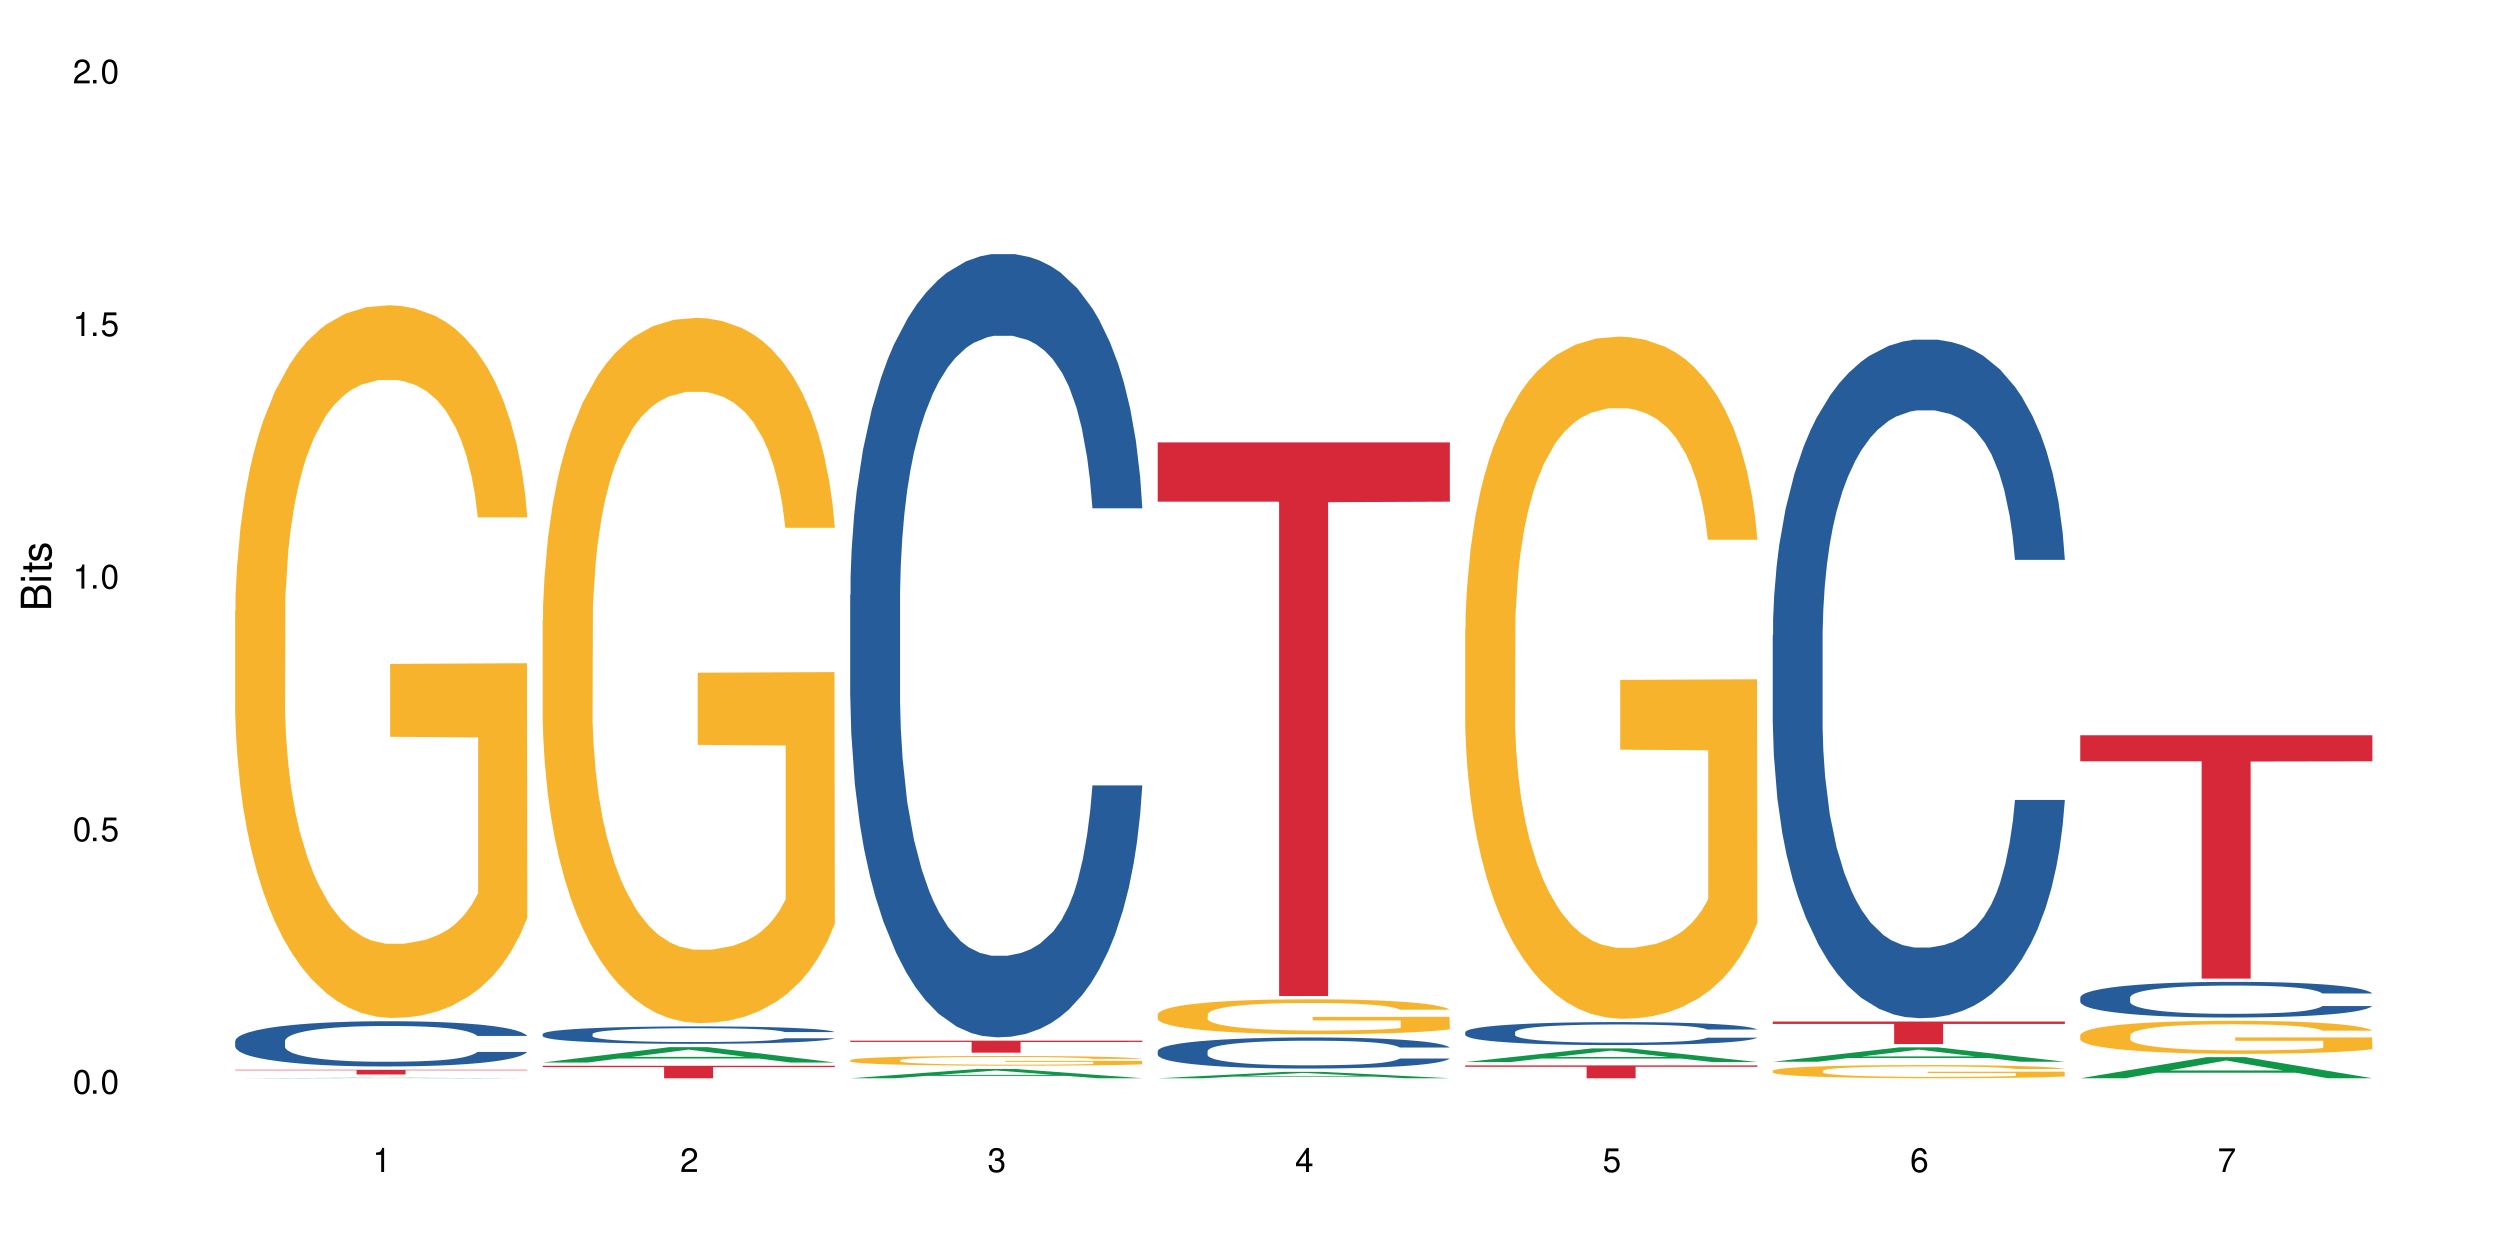 <?xml version="1.0" encoding="UTF-8"?>
<svg xmlns="http://www.w3.org/2000/svg" xmlns:xlink="http://www.w3.org/1999/xlink" width="720" height="360" viewBox="0 0 720 360">
<defs>
<g>
<g id="glyph-0-0">
</g>
<g id="glyph-0-1">
<path d="M 2.641 -6.938 C 2 -6.938 1.422 -6.656 1.078 -6.172 C 0.641 -5.562 0.406 -4.641 0.406 -3.359 C 0.406 -1.016 1.188 0.219 2.641 0.219 C 4.078 0.219 4.859 -1.016 4.859 -3.297 C 4.859 -4.641 4.656 -5.547 4.203 -6.172 C 3.844 -6.656 3.281 -6.938 2.641 -6.938 Z M 2.641 -6.188 C 3.547 -6.188 4 -5.25 4 -3.375 C 4 -1.406 3.562 -0.484 2.625 -0.484 C 1.734 -0.484 1.281 -1.438 1.281 -3.344 C 1.281 -5.25 1.734 -6.188 2.641 -6.188 Z M 2.641 -6.188 "/>
</g>
<g id="glyph-0-2">
<path d="M 1.828 -1 L 0.828 -1 L 0.828 0 L 1.828 0 Z M 1.828 -1 "/>
</g>
<g id="glyph-0-3">
<path d="M 4.562 -6.797 L 1.062 -6.797 L 0.547 -3.094 L 1.328 -3.094 C 1.719 -3.562 2.047 -3.734 2.578 -3.734 C 3.484 -3.734 4.062 -3.109 4.062 -2.094 C 4.062 -1.125 3.484 -0.531 2.578 -0.531 C 1.828 -0.531 1.375 -0.906 1.188 -1.672 L 0.328 -1.672 C 0.453 -1.109 0.547 -0.844 0.75 -0.594 C 1.125 -0.078 1.828 0.219 2.594 0.219 C 3.969 0.219 4.922 -0.781 4.922 -2.219 C 4.922 -3.562 4.031 -4.484 2.719 -4.484 C 2.25 -4.484 1.859 -4.359 1.469 -4.062 L 1.734 -5.969 L 4.562 -5.969 Z M 4.562 -6.797 "/>
</g>
<g id="glyph-0-4">
<path d="M 2.484 -4.938 L 2.484 0 L 3.328 0 L 3.328 -6.938 L 2.766 -6.938 C 2.469 -5.875 2.281 -5.734 0.984 -5.562 L 0.984 -4.938 Z M 2.484 -4.938 "/>
</g>
<g id="glyph-0-5">
<path d="M 4.859 -0.828 L 1.281 -0.828 C 1.359 -1.406 1.672 -1.781 2.5 -2.281 L 3.469 -2.828 C 4.406 -3.344 4.906 -4.062 4.906 -4.906 C 4.906 -5.484 4.672 -6.031 4.266 -6.406 C 3.859 -6.766 3.375 -6.938 2.719 -6.938 C 1.859 -6.938 1.219 -6.625 0.844 -6.031 C 0.609 -5.672 0.5 -5.234 0.484 -4.531 L 1.328 -4.531 C 1.359 -5.016 1.406 -5.281 1.531 -5.516 C 1.75 -5.938 2.188 -6.203 2.703 -6.203 C 3.469 -6.203 4.031 -5.641 4.031 -4.891 C 4.031 -4.344 3.719 -3.859 3.125 -3.516 L 2.234 -3 C 0.812 -2.172 0.406 -1.531 0.328 -0.016 L 4.859 -0.016 Z M 4.859 -0.828 "/>
</g>
<g id="glyph-0-6">
<path d="M 2.125 -3.188 L 2.578 -3.188 C 3.5 -3.188 3.984 -2.766 3.984 -1.922 C 3.984 -1.062 3.469 -0.531 2.594 -0.531 C 1.656 -0.531 1.203 -1 1.156 -2.016 L 0.312 -2.016 C 0.344 -1.453 0.438 -1.094 0.609 -0.781 C 0.953 -0.109 1.625 0.219 2.547 0.219 C 3.953 0.219 4.859 -0.625 4.859 -1.938 C 4.859 -2.828 4.516 -3.297 3.703 -3.594 C 4.344 -3.844 4.656 -4.328 4.656 -5.031 C 4.656 -6.219 3.875 -6.938 2.578 -6.938 C 1.203 -6.938 0.484 -6.172 0.453 -4.703 L 1.297 -4.703 C 1.312 -5.125 1.344 -5.359 1.453 -5.578 C 1.641 -5.969 2.062 -6.203 2.594 -6.203 C 3.344 -6.203 3.797 -5.75 3.797 -5 C 3.797 -4.516 3.609 -4.219 3.25 -4.047 C 3.016 -3.953 2.703 -3.922 2.125 -3.906 Z M 2.125 -3.188 "/>
</g>
<g id="glyph-0-7">
<path d="M 3.141 -1.672 L 3.141 0 L 3.984 0 L 3.984 -1.672 L 4.984 -1.672 L 4.984 -2.438 L 3.984 -2.438 L 3.984 -6.938 L 3.359 -6.938 L 0.266 -2.578 L 0.266 -1.672 Z M 3.141 -2.438 L 1 -2.438 L 3.141 -5.5 Z M 3.141 -2.438 "/>
</g>
<g id="glyph-0-8">
<path d="M 4.781 -5.125 C 4.609 -6.266 3.891 -6.938 2.844 -6.938 C 2.094 -6.938 1.422 -6.578 1.031 -5.953 C 0.594 -5.266 0.406 -4.422 0.406 -3.172 C 0.406 -2 0.578 -1.25 0.984 -0.641 C 1.359 -0.078 1.953 0.219 2.703 0.219 C 3.984 0.219 4.922 -0.75 4.922 -2.094 C 4.922 -3.375 4.062 -4.281 2.844 -4.281 C 2.172 -4.281 1.641 -4.031 1.281 -3.516 C 1.281 -5.234 1.828 -6.188 2.797 -6.188 C 3.391 -6.188 3.797 -5.797 3.938 -5.125 Z M 2.734 -3.531 C 3.547 -3.531 4.062 -2.953 4.062 -2.031 C 4.062 -1.156 3.484 -0.531 2.703 -0.531 C 1.922 -0.531 1.328 -1.188 1.328 -2.078 C 1.328 -2.938 1.906 -3.531 2.734 -3.531 Z M 2.734 -3.531 "/>
</g>
<g id="glyph-0-9">
<path d="M 4.984 -6.797 L 0.438 -6.797 L 0.438 -5.969 L 4.109 -5.969 C 2.5 -3.656 1.828 -2.234 1.328 0 L 2.219 0 C 2.594 -2.172 3.453 -4.047 4.984 -6.094 Z M 4.984 -6.797 "/>
</g>
<g id="glyph-1-0">
</g>
<g id="glyph-1-1">
<path d="M 0 -0.953 L 0 -4.891 C 0 -5.719 -0.234 -6.344 -0.734 -6.797 C -1.188 -7.234 -1.812 -7.469 -2.5 -7.469 C -3.547 -7.469 -4.188 -7 -4.625 -5.875 C -4.984 -6.688 -5.625 -7.094 -6.531 -7.094 C -7.172 -7.094 -7.734 -6.859 -8.141 -6.391 C -8.562 -5.922 -8.75 -5.344 -8.75 -4.5 L -8.75 -0.953 Z M -4.984 -2.062 L -7.766 -2.062 L -7.766 -4.219 C -7.766 -4.844 -7.688 -5.203 -7.453 -5.5 C -7.219 -5.812 -6.859 -5.969 -6.375 -5.969 C -5.891 -5.969 -5.531 -5.812 -5.297 -5.5 C -5.062 -5.203 -4.984 -4.844 -4.984 -4.219 Z M -0.984 -2.062 L -4 -2.062 L -4 -4.781 C -4 -5.766 -3.438 -6.359 -2.484 -6.359 C -1.547 -6.359 -0.984 -5.766 -0.984 -4.781 Z M -0.984 -2.062 "/>
</g>
<g id="glyph-1-2">
<path d="M -6.281 -1.797 L -6.281 -0.797 L 0 -0.797 L 0 -1.797 Z M -8.75 -1.797 L -8.75 -0.797 L -7.484 -0.797 L -7.484 -1.797 Z M -8.75 -1.797 "/>
</g>
<g id="glyph-1-3">
<path d="M -6.281 -3.047 L -6.281 -2.016 L -8.016 -2.016 L -8.016 -1.016 L -6.281 -1.016 L -6.281 -0.172 L -5.469 -0.172 L -5.469 -1.016 L -0.719 -1.016 C -0.078 -1.016 0.281 -1.453 0.281 -2.234 C 0.281 -2.5 0.25 -2.719 0.188 -3.047 L -0.641 -3.047 C -0.609 -2.906 -0.594 -2.766 -0.594 -2.562 C -0.594 -2.141 -0.719 -2.016 -1.156 -2.016 L -5.469 -2.016 L -5.469 -3.047 Z M -6.281 -3.047 "/>
</g>
<g id="glyph-1-4">
<path d="M -4.531 -5.25 C -5.766 -5.25 -6.469 -4.422 -6.469 -2.969 C -6.469 -1.516 -5.719 -0.562 -4.547 -0.562 C -3.562 -0.562 -3.094 -1.062 -2.734 -2.562 L -2.516 -3.484 C -2.344 -4.188 -2.094 -4.469 -1.641 -4.469 C -1.047 -4.469 -0.641 -3.875 -0.641 -3 C -0.641 -2.453 -0.797 -2 -1.062 -1.75 C -1.25 -1.594 -1.422 -1.531 -1.875 -1.469 L -1.875 -0.406 C -0.422 -0.453 0.281 -1.266 0.281 -2.922 C 0.281 -4.5 -0.5 -5.516 -1.719 -5.516 C -2.656 -5.516 -3.172 -4.984 -3.469 -3.734 L -3.703 -2.766 C -3.891 -1.953 -4.156 -1.609 -4.594 -1.609 C -5.188 -1.609 -5.547 -2.125 -5.547 -2.938 C -5.547 -3.75 -5.203 -4.172 -4.531 -4.203 Z M -4.531 -5.25 "/>
</g>
</g>
</defs>
<rect x="-72" y="-36" width="864" height="432" fill="rgb(100%, 100%, 100%)" fill-opacity="1"/>
<path fill-rule="nonzero" fill="rgb(6.275%, 58.824%, 28.235%)" fill-opacity="1" d="M 67.73 310.543 L 67.82 310.543 L 104.227 310.402 L 115.281 310.402 L 151.867 310.543 L 139.012 310.543 L 129.844 310.508 L 89.664 310.508 L 80.676 310.543 L 67.73 310.543 L 93.527 310.492 L 126.156 310.492 L 109.887 310.426 L 109.527 310.426 L 93.438 310.492 L 93.527 310.492 Z M 67.73 310.543 "/>
<path fill-rule="nonzero" fill="rgb(14.51%, 36.078%, 60%)" fill-opacity="1" d="M 67.73 299.793 L 67.832 299.777 L 67.832 299.492 L 68.141 299.043 L 68.859 298.469 L 69.578 298.078 L 71.426 297.375 L 73.988 296.699 L 76.656 296.176 L 78.605 295.867 L 80.352 295.629 L 84.352 295.188 L 86.918 294.961 L 89.688 294.758 L 93.074 294.559 L 95.535 294.438 L 101.078 294.246 L 105.18 294.164 L 108.363 294.129 L 115.238 294.129 L 119.34 294.176 L 122.316 294.234 L 125.598 294.332 L 128.371 294.438 L 133.191 294.699 L 137.5 295.031 L 139.449 295.223 L 142.527 295.594 L 144.891 295.949 L 146.531 296.258 L 148.379 296.699 L 150.02 297.234 L 151.25 297.84 L 151.867 298.352 L 137.5 298.352 L 136.785 297.875 L 135.961 297.508 L 134.422 297.02 L 132.883 296.676 L 130.73 296.328 L 128.781 296.102 L 126.113 295.879 L 123.754 295.734 L 121.289 295.629 L 118.93 295.555 L 114.414 295.484 L 109.184 295.484 L 107.234 295.508 L 103.23 295.605 L 101.078 295.688 L 98 295.855 L 95.844 296.008 L 93.281 296.246 L 91.535 296.449 L 89.379 296.758 L 87.84 297.031 L 86.098 297.426 L 85.07 297.723 L 84.148 298.055 L 83.328 298.445 L 82.711 298.863 L 82.301 299.305 L 82.094 299.73 L 82.094 301.574 L 82.301 302.004 L 82.812 302.504 L 84.148 303.23 L 86.098 303.859 L 88.355 304.359 L 90.508 304.715 L 91.742 304.883 L 93.383 305.074 L 95.945 305.312 L 99.641 305.547 L 101.797 305.645 L 105.078 305.738 L 108.465 305.785 L 112.98 305.785 L 116.98 305.738 L 119.648 305.68 L 122.418 305.586 L 126.215 305.383 L 128.574 305.191 L 130.629 304.965 L 132.168 304.738 L 133.191 304.551 L 134.73 304.18 L 135.961 303.777 L 136.887 303.359 L 137.5 302.957 L 151.867 302.957 L 151.25 303.43 L 150.328 303.895 L 149.402 304.238 L 147.969 304.656 L 146.324 305.023 L 143.965 305.441 L 142.016 305.715 L 139.449 306.012 L 137.09 306.238 L 134.527 306.441 L 130.73 306.68 L 128.266 306.797 L 125.598 306.906 L 122.418 307 L 118.418 307.082 L 114.109 307.129 L 110.105 307.141 L 105.797 307.117 L 102.617 307.07 L 98.41 306.965 L 93.176 306.75 L 89.379 306.523 L 86.406 306.297 L 83.84 306.059 L 80.969 305.738 L 77.273 305.215 L 75.016 304.812 L 73.477 304.477 L 71.734 304.016 L 70.5 303.598 L 69.066 302.93 L 68.039 302.086 L 67.73 301.434 Z M 67.73 299.793 "/>
<path fill-rule="nonzero" fill="rgb(96.863%, 70.196%, 16.863%)" fill-opacity="1" d="M 67.73 175.824 L 67.832 175.637 L 67.832 171.887 L 68.242 163.453 L 69.27 151.828 L 70.605 142.27 L 72.039 134.77 L 72.965 130.832 L 74.504 125.211 L 75.836 121.086 L 79.223 112.648 L 83.531 104.777 L 85.891 101.402 L 88.559 98.215 L 92.355 94.652 L 94.102 93.34 L 99.438 90.34 L 105.488 88.469 L 112.16 87.906 L 115.238 88.094 L 119.441 88.844 L 125.188 90.902 L 128.473 92.777 L 131.039 94.652 L 133.707 97.09 L 136.988 100.84 L 140.066 105.34 L 142.527 109.836 L 144.992 115.461 L 147.043 121.461 L 148.789 128.023 L 150.328 135.895 L 151.25 142.457 L 151.867 149.016 L 137.605 149.016 L 136.785 142.457 L 135.859 137.395 L 134.32 131.207 L 132.781 126.711 L 131.242 123.148 L 128.371 118.273 L 125.906 115.273 L 122.828 112.648 L 119.855 110.961 L 116.469 109.836 L 114.414 109.461 L 108.977 109.461 L 104.055 110.773 L 101.18 112.273 L 99.129 113.773 L 96.254 116.586 L 94.512 118.836 L 93.484 120.336 L 90.406 126.148 L 88.355 131.395 L 87.227 134.957 L 85.789 140.582 L 84.762 145.645 L 83.633 153.141 L 83.02 158.766 L 82.199 171.512 L 82.094 205.258 L 82.402 212.379 L 83.02 220.066 L 83.84 226.812 L 85.07 233.938 L 86.301 239.375 L 88.457 246.684 L 90.305 251.559 L 91.742 254.746 L 94.512 259.809 L 95.641 261.496 L 98.309 264.867 L 101.078 267.492 L 104.465 269.742 L 107.027 270.867 L 111.133 271.805 L 116.363 271.805 L 122.52 270.68 L 126.422 269.18 L 129.09 267.68 L 130.832 266.367 L 132.988 264.305 L 134.527 262.434 L 135.961 260.371 L 137.707 257.184 L 137.707 212.379 L 112.363 212.191 L 112.363 191.195 L 151.762 191.008 L 151.867 264.305 L 149.711 269.367 L 147.043 274.242 L 144.48 277.992 L 141.812 281.18 L 138.016 284.738 L 134.938 286.988 L 130.215 289.613 L 125.906 291.301 L 121.395 292.426 L 117.391 292.988 L 112.672 293.176 L 108.465 292.801 L 103.949 291.676 L 100.359 290.176 L 97.074 288.301 L 93.793 285.863 L 89.688 281.93 L 87.02 278.742 L 84.25 274.805 L 81.48 270.117 L 79.016 265.055 L 77.375 261.121 L 75.734 256.621 L 73.988 250.996 L 72.348 244.621 L 71.117 238.812 L 69.988 232.25 L 69.168 226.062 L 68.348 217.629 L 67.938 210.879 L 67.73 205.07 Z M 67.73 175.824 "/>
<path fill-rule="nonzero" fill="rgb(83.922%, 15.686%, 22.353%)" fill-opacity="1" d="M 67.73 308.094 L 151.867 308.094 L 151.867 308.242 L 116.801 308.242 L 116.801 309.449 L 102.695 309.449 L 102.695 308.242 L 67.73 308.242 Z M 67.73 308.094 "/>
<path fill-rule="nonzero" fill="rgb(6.275%, 58.824%, 28.235%)" fill-opacity="1" d="M 156.293 306 L 156.383 305.996 L 192.789 301.578 L 203.844 301.578 L 240.43 306.004 L 227.574 306.004 L 218.406 304.848 L 178.227 304.848 L 169.238 306 L 156.293 306 L 182.094 304.371 L 214.723 304.367 L 198.453 302.301 L 198.273 302.297 L 198.094 302.312 L 182.004 304.367 L 182.094 304.371 Z M 156.293 306 "/>
<path fill-rule="nonzero" fill="rgb(14.51%, 36.078%, 60%)" fill-opacity="1" d="M 156.293 297.789 L 156.398 297.785 L 156.398 297.676 L 156.703 297.5 L 157.422 297.281 L 158.141 297.129 L 159.988 296.859 L 162.555 296.598 L 165.223 296.395 L 167.172 296.277 L 168.914 296.184 L 172.918 296.016 L 175.48 295.926 L 178.25 295.848 L 181.637 295.77 L 184.102 295.727 L 189.641 295.652 L 193.746 295.621 L 196.926 295.605 L 203.801 295.605 L 207.902 295.625 L 210.879 295.648 L 214.164 295.684 L 216.934 295.727 L 221.754 295.824 L 226.066 295.953 L 228.016 296.027 L 231.094 296.172 L 233.453 296.309 L 235.094 296.426 L 236.941 296.598 L 238.582 296.805 L 239.812 297.039 L 240.43 297.234 L 226.066 297.234 L 225.348 297.051 L 224.527 296.91 L 222.988 296.723 L 221.449 296.586 L 219.293 296.453 L 217.344 296.367 L 214.676 296.281 L 212.316 296.227 L 209.855 296.184 L 207.492 296.156 L 202.98 296.129 L 197.746 296.129 L 195.797 296.137 L 191.797 296.176 L 189.641 296.207 L 186.562 296.27 L 184.406 296.332 L 181.844 296.422 L 180.098 296.5 L 177.945 296.621 L 176.406 296.727 L 174.66 296.875 L 173.633 296.992 L 172.711 297.121 L 171.891 297.273 L 171.273 297.434 L 170.863 297.602 L 170.66 297.766 L 170.66 298.48 L 170.863 298.645 L 171.379 298.836 L 172.711 299.117 L 174.66 299.359 L 176.918 299.551 L 179.074 299.691 L 180.305 299.754 L 181.945 299.828 L 184.512 299.918 L 188.203 300.012 L 190.359 300.047 L 193.641 300.086 L 197.027 300.102 L 201.543 300.102 L 205.543 300.086 L 208.211 300.062 L 210.98 300.023 L 214.777 299.945 L 217.137 299.875 L 219.191 299.785 L 220.73 299.699 L 221.754 299.625 L 223.293 299.484 L 224.527 299.328 L 225.449 299.168 L 226.066 299.012 L 240.43 299.012 L 239.812 299.195 L 238.891 299.375 L 237.969 299.508 L 236.531 299.668 L 234.891 299.809 L 232.527 299.969 L 230.578 300.074 L 228.016 300.191 L 225.656 300.277 L 223.09 300.355 L 219.293 300.449 L 216.832 300.492 L 214.164 300.535 L 210.98 300.57 L 206.98 300.602 L 202.672 300.621 L 198.668 300.625 L 194.359 300.617 L 191.18 300.598 L 186.973 300.559 L 181.738 300.477 L 177.945 300.387 L 174.969 300.301 L 172.402 300.207 L 169.531 300.086 L 165.836 299.883 L 163.578 299.727 L 162.039 299.598 L 160.297 299.418 L 159.066 299.258 L 157.629 299 L 156.602 298.676 L 156.293 298.422 Z M 156.293 297.789 "/>
<path fill-rule="nonzero" fill="rgb(96.863%, 70.196%, 16.863%)" fill-opacity="1" d="M 156.293 178.535 L 156.398 178.348 L 156.398 174.637 L 156.809 166.289 L 157.832 154.789 L 159.168 145.328 L 160.605 137.91 L 161.527 134.016 L 163.066 128.449 L 164.398 124.367 L 167.785 116.023 L 172.094 108.23 L 174.457 104.891 L 177.121 101.738 L 180.918 98.215 L 182.664 96.914 L 188 93.949 L 194.051 92.094 L 200.723 91.535 L 203.801 91.723 L 208.008 92.465 L 213.754 94.504 L 217.035 96.359 L 219.602 98.215 L 222.27 100.625 L 225.551 104.336 L 228.629 108.789 L 231.094 113.238 L 233.555 118.805 L 235.605 124.738 L 237.352 131.23 L 238.891 139.023 L 239.812 145.516 L 240.43 152.008 L 226.168 152.008 L 225.348 145.516 L 224.422 140.508 L 222.883 134.387 L 221.344 129.934 L 219.805 126.41 L 216.934 121.586 L 214.473 118.617 L 211.395 116.023 L 208.418 114.352 L 205.031 113.238 L 202.98 112.867 L 197.543 112.867 L 192.617 114.168 L 189.742 115.652 L 187.691 117.133 L 184.816 119.918 L 183.074 122.145 L 182.047 123.629 L 178.969 129.379 L 176.918 134.57 L 175.789 138.094 L 174.352 143.66 L 173.328 148.668 L 172.199 156.09 L 171.582 161.652 L 170.762 174.266 L 170.66 207.656 L 170.965 214.703 L 171.582 222.309 L 172.402 228.988 L 173.633 236.035 L 174.867 241.414 L 177.02 248.648 L 178.867 253.473 L 180.305 256.625 L 183.074 261.633 L 184.203 263.305 L 186.871 266.645 L 189.641 269.238 L 193.027 271.465 L 195.59 272.578 L 199.695 273.508 L 204.93 273.508 L 211.086 272.395 L 214.984 270.91 L 217.652 269.426 L 219.395 268.125 L 221.551 266.086 L 223.09 264.23 L 224.527 262.191 L 226.27 259.039 L 226.27 214.703 L 200.926 214.52 L 200.926 193.742 L 240.328 193.559 L 240.43 266.086 L 238.273 271.094 L 235.605 275.918 L 233.043 279.629 L 230.375 282.781 L 226.578 286.305 L 223.5 288.531 L 218.781 291.129 L 214.473 292.797 L 209.957 293.91 L 205.953 294.469 L 201.234 294.652 L 197.027 294.281 L 192.512 293.168 L 188.922 291.684 L 185.641 289.828 L 182.355 287.418 L 178.25 283.523 L 175.582 280.371 L 172.812 276.473 L 170.043 271.836 L 167.582 266.828 L 165.938 262.934 L 164.297 258.48 L 162.555 252.918 L 160.91 246.609 L 159.68 240.859 L 158.551 234.367 L 157.73 228.246 L 156.91 219.898 L 156.5 213.219 L 156.293 207.469 Z M 156.293 178.535 "/>
<path fill-rule="nonzero" fill="rgb(83.922%, 15.686%, 22.353%)" fill-opacity="1" d="M 156.293 306.957 L 240.43 306.957 L 240.43 307.34 L 205.363 307.344 L 205.363 310.543 L 191.258 310.543 L 191.258 307.348 L 191.051 307.34 L 156.293 307.34 Z M 156.293 306.957 "/>
<path fill-rule="nonzero" fill="rgb(6.275%, 58.824%, 28.235%)" fill-opacity="1" d="M 244.859 310.539 L 244.949 310.539 L 281.352 307.871 L 292.41 307.871 L 328.992 310.543 L 316.141 310.543 L 306.969 309.848 L 266.789 309.848 L 257.801 310.539 L 244.859 310.539 L 270.656 309.559 L 303.285 309.555 L 287.016 308.309 L 286.836 308.305 L 286.656 308.312 L 270.566 309.555 L 270.656 309.559 Z M 244.859 310.539 "/>
<path fill-rule="nonzero" fill="rgb(14.51%, 36.078%, 60%)" fill-opacity="1" d="M 244.859 171.344 L 244.961 171.137 L 244.961 166.188 L 245.27 158.352 L 245.988 148.457 L 246.703 141.652 L 248.551 129.488 L 251.117 117.734 L 253.785 108.664 L 255.734 103.301 L 257.477 99.18 L 261.48 91.551 L 264.043 87.633 L 266.816 84.125 L 270.199 80.621 L 272.664 78.559 L 278.203 75.262 L 282.309 73.816 L 285.488 73.199 L 292.363 73.199 L 296.469 74.023 L 299.441 75.055 L 302.727 76.703 L 305.496 78.559 L 310.32 83.098 L 314.629 88.867 L 316.578 92.168 L 319.656 98.559 L 322.016 104.746 L 323.656 110.105 L 325.504 117.734 L 327.145 127.012 L 328.379 137.527 L 328.992 146.395 L 314.629 146.395 L 313.91 138.148 L 313.09 131.754 L 311.551 123.301 L 310.012 117.324 L 307.855 111.344 L 305.906 107.426 L 303.238 103.508 L 300.879 101.035 L 298.418 99.18 L 296.059 97.941 L 291.543 96.703 L 286.309 96.703 L 284.359 97.117 L 280.359 98.766 L 278.203 100.211 L 275.125 103.098 L 272.973 105.777 L 270.406 109.898 L 268.66 113.406 L 266.508 118.766 L 264.969 123.508 L 263.223 130.312 L 262.199 135.465 L 261.273 141.238 L 260.453 148.043 L 259.84 155.262 L 259.426 162.891 L 259.223 170.312 L 259.223 202.27 L 259.426 209.691 L 259.941 218.352 L 261.273 230.93 L 263.223 241.859 L 265.48 250.516 L 267.637 256.703 L 268.867 259.59 L 270.508 262.887 L 273.074 267.012 L 276.77 271.137 L 278.922 272.785 L 282.207 274.434 L 285.59 275.258 L 290.105 275.258 L 294.109 274.434 L 296.773 273.402 L 299.547 271.754 L 303.344 268.25 L 305.703 264.949 L 307.754 261.031 L 309.293 257.113 L 310.32 253.816 L 311.859 247.426 L 313.09 240.414 L 314.012 233.199 L 314.629 226.188 L 328.992 226.188 L 328.379 234.434 L 327.453 242.477 L 326.531 248.457 L 325.094 255.672 L 323.453 262.062 L 321.094 269.281 L 319.145 274.023 L 316.578 279.176 L 314.219 283.094 L 311.652 286.598 L 307.855 290.723 L 305.395 292.785 L 302.727 294.641 L 299.547 296.289 L 295.543 297.734 L 291.234 298.559 L 287.234 298.766 L 282.926 298.352 L 279.742 297.527 L 275.535 295.672 L 270.305 291.961 L 266.508 288.043 L 263.531 284.125 L 260.965 280 L 258.094 274.434 L 254.398 265.363 L 252.145 258.352 L 250.605 252.578 L 248.859 244.539 L 247.629 237.32 L 246.191 225.773 L 245.164 211.137 L 244.859 199.797 Z M 244.859 171.344 "/>
<path fill-rule="nonzero" fill="rgb(96.863%, 70.196%, 16.863%)" fill-opacity="1" d="M 244.859 305.316 L 244.961 305.316 L 244.961 305.266 L 245.371 305.148 L 246.398 304.992 L 247.73 304.859 L 249.168 304.758 L 250.09 304.703 L 251.629 304.629 L 252.965 304.57 L 256.348 304.457 L 260.66 304.348 L 263.02 304.301 L 265.688 304.258 L 269.484 304.211 L 271.227 304.191 L 276.562 304.152 L 282.617 304.125 L 289.285 304.117 L 292.363 304.121 L 296.57 304.133 L 302.316 304.16 L 305.598 304.184 L 308.164 304.211 L 310.832 304.242 L 314.117 304.293 L 317.195 304.355 L 319.656 304.418 L 322.117 304.496 L 324.172 304.574 L 325.914 304.664 L 327.453 304.773 L 328.379 304.863 L 328.992 304.953 L 314.73 304.953 L 313.91 304.863 L 312.988 304.793 L 311.449 304.711 L 309.91 304.648 L 308.371 304.598 L 305.496 304.531 L 303.035 304.492 L 299.957 304.457 L 296.98 304.434 L 293.594 304.418 L 291.543 304.414 L 286.105 304.414 L 281.18 304.43 L 278.309 304.449 L 276.254 304.473 L 273.383 304.508 L 271.637 304.539 L 270.613 304.562 L 267.535 304.641 L 265.48 304.711 L 264.352 304.762 L 262.918 304.836 L 261.891 304.906 L 260.762 305.008 L 260.145 305.086 L 259.324 305.258 L 259.223 305.719 L 259.531 305.816 L 260.145 305.922 L 260.965 306.012 L 262.199 306.109 L 263.43 306.184 L 265.582 306.285 L 267.43 306.352 L 268.867 306.395 L 271.637 306.465 L 272.766 306.488 L 275.434 306.531 L 278.203 306.57 L 281.59 306.598 L 284.156 306.613 L 288.258 306.629 L 293.492 306.629 L 299.648 306.613 L 303.547 306.59 L 306.215 306.57 L 307.961 306.555 L 310.113 306.523 L 311.652 306.5 L 313.09 306.473 L 314.832 306.43 L 314.832 305.816 L 289.492 305.812 L 289.492 305.527 L 328.891 305.523 L 328.992 306.523 L 326.84 306.594 L 324.172 306.66 L 321.605 306.711 L 318.938 306.754 L 315.141 306.805 L 312.062 306.836 L 307.344 306.871 L 303.035 306.895 L 298.52 306.91 L 294.52 306.918 L 289.797 306.918 L 285.59 306.914 L 281.078 306.898 L 277.484 306.879 L 274.203 306.852 L 270.918 306.82 L 266.816 306.766 L 264.148 306.723 L 261.379 306.668 L 258.605 306.605 L 256.145 306.535 L 254.504 306.48 L 252.859 306.422 L 251.117 306.344 L 249.477 306.258 L 248.242 306.176 L 247.113 306.086 L 246.293 306.004 L 245.473 305.887 L 245.062 305.797 L 244.859 305.715 Z M 244.859 305.316 "/>
<path fill-rule="nonzero" fill="rgb(83.922%, 15.686%, 22.353%)" fill-opacity="1" d="M 244.859 299.719 L 328.992 299.719 L 328.992 300.086 L 293.93 300.09 L 293.93 303.164 L 279.82 303.164 L 279.82 300.094 L 279.617 300.086 L 244.859 300.086 Z M 244.859 299.719 "/>
<path fill-rule="nonzero" fill="rgb(6.275%, 58.824%, 28.235%)" fill-opacity="1" d="M 333.422 310.543 L 333.512 310.539 L 369.914 308.695 L 380.973 308.695 L 417.555 310.543 L 404.703 310.543 L 395.535 310.062 L 355.355 310.062 L 346.363 310.543 L 333.422 310.543 L 359.219 309.863 L 391.848 309.859 L 375.578 309 L 375.398 308.996 L 375.219 309 L 359.129 309.859 L 359.219 309.863 Z M 333.422 310.543 "/>
<path fill-rule="nonzero" fill="rgb(14.51%, 36.078%, 60%)" fill-opacity="1" d="M 333.422 302.691 L 333.523 302.684 L 333.523 302.484 L 333.832 302.176 L 334.551 301.781 L 335.27 301.512 L 337.113 301.031 L 339.68 300.562 L 342.348 300.203 L 344.297 299.992 L 346.043 299.828 L 350.043 299.527 L 352.609 299.371 L 355.379 299.23 L 358.766 299.094 L 361.227 299.012 L 366.766 298.879 L 370.871 298.82 L 374.051 298.797 L 380.926 298.797 L 385.031 298.832 L 388.008 298.871 L 391.289 298.938 L 394.059 299.012 L 398.883 299.191 L 403.191 299.418 L 405.141 299.551 L 408.219 299.805 L 410.578 300.047 L 412.223 300.262 L 414.066 300.562 L 415.711 300.934 L 416.941 301.348 L 417.555 301.699 L 403.191 301.699 L 402.473 301.375 L 401.652 301.121 L 400.113 300.785 L 398.574 300.547 L 396.422 300.309 L 394.469 300.156 L 391.805 300 L 389.441 299.902 L 386.98 299.828 L 384.621 299.777 L 380.105 299.73 L 374.875 299.73 L 372.922 299.746 L 368.922 299.812 L 366.766 299.867 L 363.688 299.984 L 361.535 300.09 L 358.969 300.254 L 357.227 300.391 L 355.07 300.605 L 353.531 300.793 L 351.789 301.062 L 350.762 301.266 L 349.836 301.496 L 349.016 301.766 L 348.402 302.051 L 347.992 302.355 L 347.785 302.648 L 347.785 303.918 L 347.992 304.211 L 348.504 304.555 L 349.836 305.055 L 351.789 305.488 L 354.043 305.828 L 356.199 306.074 L 357.43 306.191 L 359.07 306.32 L 361.637 306.484 L 365.332 306.648 L 367.484 306.715 L 370.77 306.777 L 374.156 306.812 L 378.668 306.812 L 382.672 306.777 L 385.34 306.738 L 388.109 306.672 L 391.906 306.535 L 394.266 306.402 L 396.316 306.246 L 397.855 306.09 L 398.883 305.961 L 400.422 305.707 L 401.652 305.43 L 402.578 305.145 L 403.191 304.863 L 417.555 304.863 L 416.941 305.191 L 416.016 305.512 L 415.094 305.75 L 413.656 306.035 L 412.016 306.289 L 409.656 306.574 L 407.707 306.762 L 405.141 306.965 L 402.781 307.121 L 400.215 307.262 L 396.422 307.426 L 393.957 307.508 L 391.289 307.578 L 388.109 307.645 L 384.109 307.703 L 379.797 307.734 L 375.797 307.742 L 371.488 307.727 L 368.305 307.695 L 364.102 307.621 L 358.867 307.473 L 355.07 307.316 L 352.094 307.164 L 349.531 307 L 346.656 306.777 L 342.965 306.418 L 340.707 306.141 L 339.168 305.91 L 337.422 305.594 L 336.191 305.309 L 334.754 304.848 L 333.73 304.27 L 333.422 303.82 Z M 333.422 302.691 "/>
<path fill-rule="nonzero" fill="rgb(96.863%, 70.196%, 16.863%)" fill-opacity="1" d="M 333.422 292.102 L 333.523 292.094 L 333.523 291.91 L 333.934 291.496 L 334.961 290.926 L 336.293 290.461 L 337.73 290.094 L 338.652 289.898 L 340.191 289.625 L 341.527 289.422 L 344.914 289.012 L 349.223 288.625 L 351.582 288.461 L 354.25 288.305 L 358.047 288.129 L 359.789 288.066 L 365.125 287.918 L 371.18 287.828 L 377.848 287.797 L 380.926 287.809 L 385.133 287.844 L 390.879 287.945 L 394.164 288.039 L 396.727 288.129 L 399.395 288.25 L 402.68 288.434 L 405.758 288.652 L 408.219 288.871 L 410.684 289.148 L 412.734 289.441 L 414.477 289.762 L 416.016 290.148 L 416.941 290.469 L 417.555 290.789 L 403.293 290.789 L 402.473 290.469 L 401.551 290.223 L 400.012 289.918 L 398.473 289.699 L 396.934 289.523 L 394.059 289.285 L 391.598 289.137 L 388.52 289.012 L 385.543 288.926 L 382.156 288.871 L 380.105 288.855 L 374.668 288.855 L 369.742 288.918 L 366.871 288.992 L 364.816 289.066 L 361.945 289.203 L 360.199 289.312 L 359.176 289.387 L 356.098 289.672 L 354.043 289.926 L 352.914 290.102 L 351.48 290.375 L 350.453 290.625 L 349.324 290.992 L 348.711 291.266 L 347.887 291.891 L 347.785 293.543 L 348.094 293.891 L 348.711 294.266 L 349.531 294.598 L 350.762 294.945 L 351.992 295.211 L 354.148 295.57 L 355.992 295.809 L 357.43 295.965 L 360.199 296.211 L 361.328 296.293 L 363.996 296.461 L 366.766 296.586 L 370.152 296.699 L 372.719 296.754 L 376.824 296.797 L 382.055 296.797 L 388.211 296.742 L 392.109 296.672 L 394.777 296.598 L 396.523 296.531 L 398.676 296.434 L 400.215 296.34 L 401.652 296.238 L 403.398 296.082 L 403.398 293.891 L 378.055 293.883 L 378.055 292.855 L 417.453 292.844 L 417.555 296.434 L 415.402 296.68 L 412.734 296.918 L 410.168 297.102 L 407.5 297.258 L 403.703 297.43 L 400.625 297.543 L 395.906 297.672 L 391.598 297.754 L 387.082 297.809 L 383.082 297.836 L 378.363 297.844 L 374.156 297.824 L 369.641 297.77 L 366.051 297.699 L 362.766 297.605 L 359.484 297.488 L 355.379 297.293 L 352.711 297.137 L 349.941 296.945 L 347.172 296.715 L 344.707 296.469 L 343.066 296.277 L 341.426 296.055 L 339.68 295.781 L 338.039 295.469 L 336.809 295.184 L 335.68 294.863 L 334.859 294.559 L 334.035 294.148 L 333.625 293.816 L 333.422 293.531 Z M 333.422 292.102 "/>
<path fill-rule="nonzero" fill="rgb(83.922%, 15.686%, 22.353%)" fill-opacity="1" d="M 333.422 127.414 L 417.555 127.414 L 417.555 144.48 L 382.492 144.633 L 382.492 286.844 L 368.383 286.844 L 368.383 144.781 L 368.18 144.48 L 333.422 144.48 Z M 333.422 127.414 "/>
<path fill-rule="nonzero" fill="rgb(6.275%, 58.824%, 28.235%)" fill-opacity="1" d="M 421.984 305.879 L 422.074 305.875 L 458.48 301.941 L 469.535 301.941 L 506.121 305.883 L 493.266 305.883 L 484.098 304.852 L 443.918 304.852 L 434.93 305.879 L 421.984 305.879 L 447.781 304.426 L 480.41 304.422 L 464.141 302.582 L 463.961 302.582 L 463.781 302.59 L 447.691 304.422 L 447.781 304.426 Z M 421.984 305.879 "/>
<path fill-rule="nonzero" fill="rgb(14.51%, 36.078%, 60%)" fill-opacity="1" d="M 421.984 297.246 L 422.086 297.238 L 422.086 297.094 L 422.395 296.863 L 423.113 296.574 L 423.832 296.375 L 425.68 296.016 L 428.242 295.672 L 430.91 295.406 L 432.859 295.25 L 434.605 295.129 L 438.605 294.902 L 441.172 294.789 L 443.941 294.684 L 447.328 294.582 L 449.789 294.523 L 455.332 294.426 L 459.434 294.383 L 462.617 294.363 L 469.488 294.363 L 473.594 294.391 L 476.57 294.418 L 479.852 294.469 L 482.625 294.523 L 487.445 294.656 L 491.754 294.824 L 493.703 294.922 L 496.781 295.109 L 499.145 295.289 L 500.785 295.449 L 502.633 295.672 L 504.273 295.945 L 505.504 296.254 L 506.121 296.512 L 491.754 296.512 L 491.035 296.27 L 490.215 296.082 L 488.676 295.836 L 487.137 295.66 L 484.984 295.484 L 483.035 295.371 L 480.367 295.254 L 478.008 295.184 L 475.543 295.129 L 473.184 295.09 L 468.668 295.055 L 463.438 295.055 L 461.488 295.066 L 457.484 295.113 L 455.332 295.156 L 452.254 295.242 L 450.098 295.32 L 447.531 295.441 L 445.789 295.543 L 443.633 295.703 L 442.094 295.84 L 440.352 296.043 L 439.324 296.191 L 438.402 296.363 L 437.582 296.562 L 436.965 296.773 L 436.555 296.996 L 436.348 297.215 L 436.348 298.152 L 436.555 298.371 L 437.066 298.625 L 438.402 298.996 L 440.352 299.316 L 442.609 299.57 L 444.762 299.75 L 445.992 299.836 L 447.637 299.934 L 450.199 300.055 L 453.895 300.176 L 456.051 300.223 L 459.332 300.273 L 462.719 300.297 L 467.234 300.297 L 471.234 300.273 L 473.902 300.242 L 476.672 300.195 L 480.469 300.09 L 482.828 299.992 L 484.879 299.879 L 486.418 299.766 L 487.445 299.668 L 488.984 299.48 L 490.215 299.273 L 491.141 299.062 L 491.754 298.855 L 506.121 298.855 L 505.504 299.098 L 504.582 299.336 L 503.656 299.508 L 502.223 299.723 L 500.578 299.91 L 498.219 300.121 L 496.27 300.262 L 493.703 300.41 L 491.344 300.527 L 488.781 300.629 L 484.984 300.75 L 482.52 300.812 L 479.852 300.867 L 476.672 300.914 L 472.672 300.957 L 468.363 300.98 L 464.359 300.988 L 460.051 300.973 L 456.871 300.949 L 452.664 300.895 L 447.43 300.785 L 443.633 300.672 L 440.66 300.559 L 438.094 300.438 L 435.219 300.273 L 431.527 300.008 L 429.27 299.801 L 427.73 299.629 L 425.984 299.395 L 424.754 299.184 L 423.32 298.844 L 422.293 298.414 L 421.984 298.082 Z M 421.984 297.246 "/>
<path fill-rule="nonzero" fill="rgb(96.863%, 70.196%, 16.863%)" fill-opacity="1" d="M 421.984 181.09 L 422.086 180.91 L 422.086 177.324 L 422.496 169.25 L 423.523 158.125 L 424.859 148.973 L 426.293 141.797 L 427.219 138.027 L 428.758 132.645 L 430.09 128.699 L 433.477 120.625 L 437.785 113.09 L 440.145 109.859 L 442.812 106.809 L 446.609 103.398 L 448.355 102.145 L 453.688 99.273 L 459.742 97.48 L 466.41 96.941 L 469.488 97.121 L 473.695 97.84 L 479.441 99.812 L 482.727 101.605 L 485.293 103.398 L 487.957 105.734 L 491.242 109.32 L 494.32 113.629 L 496.781 117.934 L 499.246 123.316 L 501.297 129.059 L 503.043 135.336 L 504.582 142.875 L 505.504 149.152 L 506.121 155.434 L 491.859 155.434 L 491.035 149.152 L 490.113 144.309 L 488.574 138.387 L 487.035 134.082 L 485.496 130.672 L 482.625 126.008 L 480.16 123.137 L 477.082 120.625 L 474.105 119.012 L 470.723 117.934 L 468.668 117.574 L 463.23 117.574 L 458.305 118.832 L 455.434 120.266 L 453.383 121.703 L 450.508 124.395 L 448.766 126.547 L 447.738 127.98 L 444.66 133.543 L 442.609 138.566 L 441.48 141.977 L 440.043 147.359 L 439.016 152.203 L 437.887 159.379 L 437.273 164.762 L 436.453 176.965 L 436.348 209.262 L 436.656 216.078 L 437.273 223.434 L 438.094 229.895 L 439.324 236.715 L 440.555 241.918 L 442.711 248.914 L 444.559 253.578 L 445.992 256.629 L 448.766 261.473 L 449.895 263.09 L 452.562 266.316 L 455.332 268.832 L 458.715 270.984 L 461.281 272.059 L 465.387 272.957 L 470.617 272.957 L 476.773 271.879 L 480.676 270.445 L 483.34 269.008 L 485.086 267.754 L 487.242 265.781 L 488.781 263.984 L 490.215 262.012 L 491.961 258.961 L 491.961 216.078 L 466.617 215.898 L 466.617 195.805 L 506.016 195.625 L 506.121 265.781 L 503.965 270.625 L 501.297 275.289 L 498.73 278.879 L 496.066 281.93 L 492.27 285.336 L 489.191 287.492 L 484.469 290.004 L 480.16 291.617 L 475.645 292.695 L 471.645 293.23 L 466.926 293.41 L 462.719 293.051 L 458.203 291.977 L 454.613 290.539 L 451.328 288.746 L 448.047 286.414 L 443.941 282.645 L 441.273 279.594 L 438.504 275.828 L 435.734 271.344 L 433.27 266.496 L 431.629 262.73 L 429.988 258.422 L 428.242 253.039 L 426.602 246.941 L 425.371 241.379 L 424.242 235.098 L 423.422 229.176 L 422.602 221.102 L 422.191 214.645 L 421.984 209.082 Z M 421.984 181.09 "/>
<path fill-rule="nonzero" fill="rgb(83.922%, 15.686%, 22.353%)" fill-opacity="1" d="M 421.984 306.836 L 506.121 306.836 L 506.121 307.23 L 471.055 307.234 L 471.055 310.543 L 456.945 310.543 L 456.945 307.238 L 456.742 307.23 L 421.984 307.23 Z M 421.984 306.836 "/>
<path fill-rule="nonzero" fill="rgb(6.275%, 58.824%, 28.235%)" fill-opacity="1" d="M 510.547 305.781 L 510.637 305.777 L 547.043 301.633 L 558.098 301.633 L 594.684 305.785 L 581.828 305.785 L 572.66 304.699 L 532.48 304.699 L 523.492 305.781 L 510.547 305.781 L 536.348 304.254 L 568.977 304.25 L 552.707 302.309 L 552.527 302.305 L 552.348 302.316 L 536.258 304.25 L 536.348 304.254 Z M 510.547 305.781 "/>
<path fill-rule="nonzero" fill="rgb(14.51%, 36.078%, 60%)" fill-opacity="1" d="M 510.547 182.859 L 510.652 182.68 L 510.652 178.395 L 510.957 171.605 L 511.676 163.031 L 512.395 157.137 L 514.242 146.598 L 516.809 136.414 L 519.473 128.555 L 521.426 123.91 L 523.168 120.34 L 527.168 113.73 L 529.734 110.336 L 532.504 107.297 L 535.891 104.262 L 538.355 102.477 L 543.895 99.617 L 548 98.367 L 551.18 97.832 L 558.055 97.832 L 562.156 98.547 L 565.133 99.438 L 568.418 100.867 L 571.188 102.477 L 576.008 106.406 L 580.32 111.406 L 582.27 114.266 L 585.348 119.801 L 587.707 125.16 L 589.348 129.805 L 591.195 136.414 L 592.836 144.453 L 594.066 153.562 L 594.684 161.246 L 580.32 161.246 L 579.602 154.098 L 578.781 148.562 L 577.242 141.238 L 575.703 136.059 L 573.547 130.879 L 571.598 127.484 L 568.93 124.09 L 566.57 121.945 L 564.105 120.34 L 561.746 119.266 L 557.234 118.195 L 552 118.195 L 550.051 118.551 L 546.051 119.98 L 543.895 121.23 L 540.816 123.734 L 538.66 126.055 L 536.098 129.629 L 534.352 132.664 L 532.199 137.309 L 530.66 141.418 L 528.914 147.312 L 527.887 151.777 L 526.965 156.777 L 526.145 162.672 L 525.527 168.926 L 525.117 175.535 L 524.914 181.965 L 524.914 209.652 L 525.117 216.082 L 525.629 223.586 L 526.965 234.48 L 528.914 243.949 L 531.172 251.453 L 533.324 256.809 L 534.559 259.312 L 536.199 262.168 L 538.766 265.742 L 542.457 269.312 L 544.613 270.742 L 547.895 272.172 L 551.281 272.887 L 555.797 272.887 L 559.797 272.172 L 562.465 271.277 L 565.234 269.852 L 569.031 266.812 L 571.391 263.957 L 573.445 260.562 L 574.984 257.168 L 576.008 254.309 L 577.547 248.773 L 578.781 242.699 L 579.703 236.445 L 580.32 230.375 L 594.684 230.375 L 594.066 237.52 L 593.145 244.484 L 592.223 249.664 L 590.785 255.918 L 589.145 261.453 L 586.781 267.707 L 584.832 271.816 L 582.27 276.281 L 579.91 279.676 L 577.344 282.711 L 573.547 286.285 L 571.086 288.07 L 568.418 289.68 L 565.234 291.105 L 561.234 292.355 L 556.926 293.07 L 552.922 293.25 L 548.613 292.895 L 545.434 292.18 L 541.227 290.57 L 535.992 287.355 L 532.199 283.961 L 529.223 280.566 L 526.656 276.996 L 523.785 272.172 L 520.09 264.312 L 517.832 258.238 L 516.293 253.238 L 514.551 246.27 L 513.316 240.02 L 511.883 230.016 L 510.855 217.332 L 510.547 207.508 Z M 510.547 182.859 "/>
<path fill-rule="nonzero" fill="rgb(96.863%, 70.196%, 16.863%)" fill-opacity="1" d="M 510.547 308.367 L 510.652 308.363 L 510.652 308.293 L 511.062 308.137 L 512.086 307.922 L 513.422 307.746 L 514.855 307.605 L 515.781 307.535 L 517.32 307.43 L 518.652 307.352 L 522.039 307.195 L 526.348 307.051 L 528.707 306.988 L 531.375 306.93 L 535.172 306.863 L 536.918 306.84 L 542.254 306.781 L 548.305 306.75 L 554.977 306.738 L 558.055 306.742 L 562.262 306.754 L 568.008 306.793 L 571.289 306.828 L 573.855 306.863 L 576.523 306.906 L 579.805 306.977 L 582.883 307.062 L 585.348 307.145 L 587.809 307.25 L 589.859 307.359 L 591.605 307.48 L 593.145 307.629 L 594.066 307.75 L 594.684 307.871 L 580.422 307.871 L 579.602 307.75 L 578.676 307.656 L 577.137 307.539 L 575.598 307.457 L 574.059 307.391 L 571.188 307.301 L 568.723 307.246 L 565.645 307.195 L 562.672 307.164 L 559.285 307.145 L 557.234 307.137 L 551.793 307.137 L 546.871 307.16 L 543.996 307.191 L 541.945 307.219 L 539.07 307.27 L 537.328 307.312 L 536.301 307.34 L 533.223 307.445 L 531.172 307.543 L 530.043 307.609 L 528.605 307.715 L 527.582 307.809 L 526.453 307.945 L 525.836 308.051 L 525.016 308.289 L 524.914 308.914 L 525.219 309.047 L 525.836 309.188 L 526.656 309.312 L 527.887 309.445 L 529.121 309.547 L 531.273 309.68 L 533.121 309.773 L 534.559 309.832 L 537.328 309.926 L 538.457 309.957 L 541.125 310.02 L 543.895 310.066 L 547.281 310.109 L 549.844 310.129 L 553.949 310.148 L 559.184 310.148 L 565.34 310.125 L 569.238 310.098 L 571.906 310.07 L 573.648 310.047 L 575.805 310.008 L 577.344 309.973 L 578.781 309.934 L 580.523 309.875 L 580.523 309.047 L 555.18 309.043 L 555.18 308.652 L 594.582 308.648 L 594.684 310.008 L 592.527 310.102 L 589.859 310.191 L 587.297 310.262 L 584.629 310.32 L 580.832 310.387 L 577.754 310.43 L 573.035 310.477 L 568.723 310.508 L 564.211 310.527 L 560.207 310.539 L 555.488 310.543 L 551.281 310.535 L 546.766 310.516 L 543.176 310.488 L 539.895 310.453 L 536.609 310.406 L 532.504 310.336 L 529.836 310.277 L 527.066 310.203 L 524.297 310.117 L 521.836 310.023 L 520.191 309.949 L 518.551 309.867 L 516.809 309.762 L 515.164 309.645 L 513.934 309.535 L 512.805 309.414 L 511.984 309.301 L 511.164 309.145 L 510.754 309.016 L 510.547 308.91 Z M 510.547 308.367 "/>
<path fill-rule="nonzero" fill="rgb(83.922%, 15.686%, 22.353%)" fill-opacity="1" d="M 510.547 294.203 L 594.684 294.203 L 594.684 294.898 L 559.617 294.902 L 559.617 300.68 L 545.512 300.68 L 545.512 294.91 L 545.305 294.898 L 510.547 294.898 Z M 510.547 294.203 "/>
<path fill-rule="nonzero" fill="rgb(6.275%, 58.824%, 28.235%)" fill-opacity="1" d="M 599.113 310.539 L 599.203 310.531 L 635.605 304.453 L 646.664 304.453 L 683.246 310.543 L 670.395 310.543 L 661.223 308.953 L 621.043 308.953 L 612.055 310.539 L 599.113 310.539 L 624.91 308.297 L 657.539 308.289 L 641.27 305.449 L 641.09 305.441 L 640.91 305.461 L 624.82 308.289 L 624.91 308.297 Z M 599.113 310.539 "/>
<path fill-rule="nonzero" fill="rgb(14.51%, 36.078%, 60%)" fill-opacity="1" d="M 599.113 287.246 L 599.215 287.238 L 599.215 287.012 L 599.523 286.656 L 600.238 286.207 L 600.957 285.898 L 602.805 285.344 L 605.371 284.809 L 608.039 284.395 L 609.988 284.152 L 611.73 283.965 L 615.734 283.617 L 618.297 283.438 L 621.07 283.281 L 624.453 283.121 L 626.918 283.027 L 632.457 282.875 L 636.562 282.812 L 639.742 282.781 L 646.617 282.781 L 650.723 282.82 L 653.695 282.867 L 656.98 282.941 L 659.75 283.027 L 664.574 283.234 L 668.883 283.496 L 670.832 283.645 L 673.91 283.938 L 676.27 284.219 L 677.91 284.461 L 679.758 284.809 L 681.398 285.23 L 682.633 285.711 L 683.246 286.113 L 668.883 286.113 L 668.164 285.738 L 667.344 285.445 L 665.805 285.062 L 664.266 284.789 L 662.109 284.52 L 660.16 284.34 L 657.492 284.16 L 655.133 284.051 L 652.672 283.965 L 650.312 283.91 L 645.797 283.852 L 640.562 283.852 L 638.613 283.871 L 634.613 283.945 L 632.457 284.012 L 629.379 284.145 L 627.227 284.266 L 624.66 284.453 L 622.914 284.613 L 620.762 284.855 L 619.223 285.07 L 617.477 285.379 L 616.453 285.617 L 615.527 285.879 L 614.707 286.188 L 614.09 286.516 L 613.68 286.863 L 613.477 287.199 L 613.477 288.656 L 613.68 288.992 L 614.195 289.387 L 615.527 289.957 L 617.477 290.457 L 619.734 290.848 L 621.891 291.129 L 623.121 291.262 L 624.762 291.41 L 627.328 291.598 L 631.02 291.789 L 633.176 291.863 L 636.461 291.938 L 639.844 291.977 L 644.359 291.977 L 648.359 291.938 L 651.027 291.891 L 653.801 291.816 L 657.594 291.656 L 659.957 291.504 L 662.008 291.328 L 663.547 291.148 L 664.574 291 L 666.113 290.707 L 667.344 290.391 L 668.266 290.062 L 668.883 289.742 L 683.246 289.742 L 682.633 290.117 L 681.707 290.484 L 680.785 290.754 L 679.348 291.082 L 677.707 291.375 L 675.348 291.703 L 673.398 291.918 L 670.832 292.152 L 668.473 292.332 L 665.906 292.492 L 662.109 292.68 L 659.648 292.773 L 656.98 292.855 L 653.801 292.93 L 649.797 292.996 L 645.488 293.035 L 641.488 293.043 L 637.176 293.023 L 633.996 292.988 L 629.789 292.902 L 624.559 292.734 L 620.762 292.555 L 617.785 292.379 L 615.219 292.191 L 612.348 291.938 L 608.652 291.523 L 606.395 291.207 L 604.855 290.941 L 603.113 290.578 L 601.883 290.25 L 600.445 289.723 L 599.418 289.059 L 599.113 288.543 Z M 599.113 287.246 "/>
<path fill-rule="nonzero" fill="rgb(96.863%, 70.196%, 16.863%)" fill-opacity="1" d="M 599.113 298.066 L 599.215 298.059 L 599.215 297.887 L 599.625 297.496 L 600.652 296.957 L 601.984 296.516 L 603.422 296.168 L 604.344 295.984 L 605.883 295.723 L 607.219 295.535 L 610.602 295.145 L 614.914 294.777 L 617.273 294.621 L 619.941 294.473 L 623.738 294.309 L 625.48 294.25 L 630.816 294.109 L 636.871 294.023 L 643.539 293.996 L 646.617 294.008 L 650.824 294.039 L 656.57 294.137 L 659.852 294.223 L 662.418 294.309 L 665.086 294.422 L 668.367 294.598 L 671.445 294.805 L 673.91 295.012 L 676.371 295.273 L 678.426 295.551 L 680.168 295.855 L 681.707 296.219 L 682.633 296.523 L 683.246 296.828 L 668.984 296.828 L 668.164 296.523 L 667.242 296.289 L 665.703 296.004 L 664.164 295.793 L 662.625 295.629 L 659.75 295.402 L 657.289 295.266 L 654.211 295.145 L 651.234 295.066 L 647.848 295.012 L 645.797 294.996 L 640.359 294.996 L 635.434 295.055 L 632.559 295.125 L 630.508 295.195 L 627.637 295.324 L 625.891 295.43 L 624.863 295.5 L 621.785 295.77 L 619.734 296.012 L 618.605 296.176 L 617.168 296.438 L 616.145 296.672 L 615.016 297.016 L 614.398 297.277 L 613.578 297.867 L 613.477 299.43 L 613.785 299.758 L 614.398 300.117 L 615.219 300.43 L 616.453 300.758 L 617.684 301.008 L 619.836 301.348 L 621.684 301.574 L 623.121 301.723 L 625.891 301.957 L 627.02 302.035 L 629.688 302.191 L 632.457 302.312 L 635.844 302.414 L 638.41 302.469 L 642.512 302.512 L 647.746 302.512 L 653.902 302.457 L 657.801 302.391 L 660.469 302.32 L 662.211 302.258 L 664.367 302.164 L 665.906 302.078 L 667.344 301.98 L 669.086 301.832 L 669.086 299.758 L 643.742 299.75 L 643.742 298.777 L 683.145 298.77 L 683.246 302.164 L 681.094 302.398 L 678.426 302.625 L 675.859 302.797 L 673.191 302.945 L 669.395 303.109 L 666.316 303.215 L 661.598 303.336 L 657.289 303.414 L 652.773 303.465 L 648.773 303.492 L 644.051 303.5 L 639.844 303.484 L 635.332 303.43 L 631.738 303.359 L 628.457 303.273 L 625.172 303.16 L 621.07 302.98 L 618.402 302.832 L 615.629 302.648 L 612.859 302.434 L 610.398 302.199 L 608.758 302.016 L 607.113 301.809 L 605.371 301.547 L 603.73 301.254 L 602.496 300.984 L 601.367 300.68 L 600.547 300.395 L 599.727 300.004 L 599.316 299.691 L 599.113 299.422 Z M 599.113 298.066 "/>
<path fill-rule="nonzero" fill="rgb(83.922%, 15.686%, 22.353%)" fill-opacity="1" d="M 599.113 211.758 L 683.246 211.758 L 683.246 219.258 L 648.184 219.324 L 648.184 281.828 L 634.074 281.828 L 634.074 219.391 L 633.871 219.258 L 599.113 219.258 Z M 599.113 211.758 "/>
<g fill="rgb(0%, 0%, 0%)" fill-opacity="1">
<use xlink:href="#glyph-0-1" x="20.965" y="314.993"/>
<use xlink:href="#glyph-0-2" x="25.965" y="314.993"/>
<use xlink:href="#glyph-0-1" x="28.965" y="314.993"/>
</g>
<g fill="rgb(0%, 0%, 0%)" fill-opacity="1">
<use xlink:href="#glyph-0-1" x="20.965" y="242.251"/>
<use xlink:href="#glyph-0-2" x="25.965" y="242.251"/>
<use xlink:href="#glyph-0-3" x="28.965" y="242.251"/>
</g>
<g fill="rgb(0%, 0%, 0%)" fill-opacity="1">
<use xlink:href="#glyph-0-4" x="20.965" y="169.509"/>
<use xlink:href="#glyph-0-2" x="25.965" y="169.509"/>
<use xlink:href="#glyph-0-1" x="28.965" y="169.509"/>
</g>
<g fill="rgb(0%, 0%, 0%)" fill-opacity="1">
<use xlink:href="#glyph-0-4" x="20.965" y="96.767"/>
<use xlink:href="#glyph-0-2" x="25.965" y="96.767"/>
<use xlink:href="#glyph-0-3" x="28.965" y="96.767"/>
</g>
<g fill="rgb(0%, 0%, 0%)" fill-opacity="1">
<use xlink:href="#glyph-0-5" x="20.965" y="24.024"/>
<use xlink:href="#glyph-0-2" x="25.965" y="24.024"/>
<use xlink:href="#glyph-0-1" x="28.965" y="24.024"/>
</g>
<g fill="rgb(0%, 0%, 0%)" fill-opacity="1">
<use xlink:href="#glyph-0-4" x="107.297" y="337.532"/>
</g>
<g fill="rgb(0%, 0%, 0%)" fill-opacity="1">
<use xlink:href="#glyph-0-5" x="195.863" y="337.532"/>
</g>
<g fill="rgb(0%, 0%, 0%)" fill-opacity="1">
<use xlink:href="#glyph-0-6" x="284.426" y="337.532"/>
</g>
<g fill="rgb(0%, 0%, 0%)" fill-opacity="1">
<use xlink:href="#glyph-0-7" x="372.988" y="337.532"/>
</g>
<g fill="rgb(0%, 0%, 0%)" fill-opacity="1">
<use xlink:href="#glyph-0-3" x="461.551" y="337.532"/>
</g>
<g fill="rgb(0%, 0%, 0%)" fill-opacity="1">
<use xlink:href="#glyph-0-8" x="550.117" y="337.532"/>
</g>
<g fill="rgb(0%, 0%, 0%)" fill-opacity="1">
<use xlink:href="#glyph-0-9" x="638.68" y="337.532"/>
</g>
<g fill="rgb(0%, 0%, 0%)" fill-opacity="1">
<use xlink:href="#glyph-1-1" x="14.725" y="176.012"/>
<use xlink:href="#glyph-1-2" x="14.725" y="168.012"/>
<use xlink:href="#glyph-1-3" x="14.725" y="165.012"/>
<use xlink:href="#glyph-1-4" x="14.725" y="162.012"/>
</g>
</svg>
